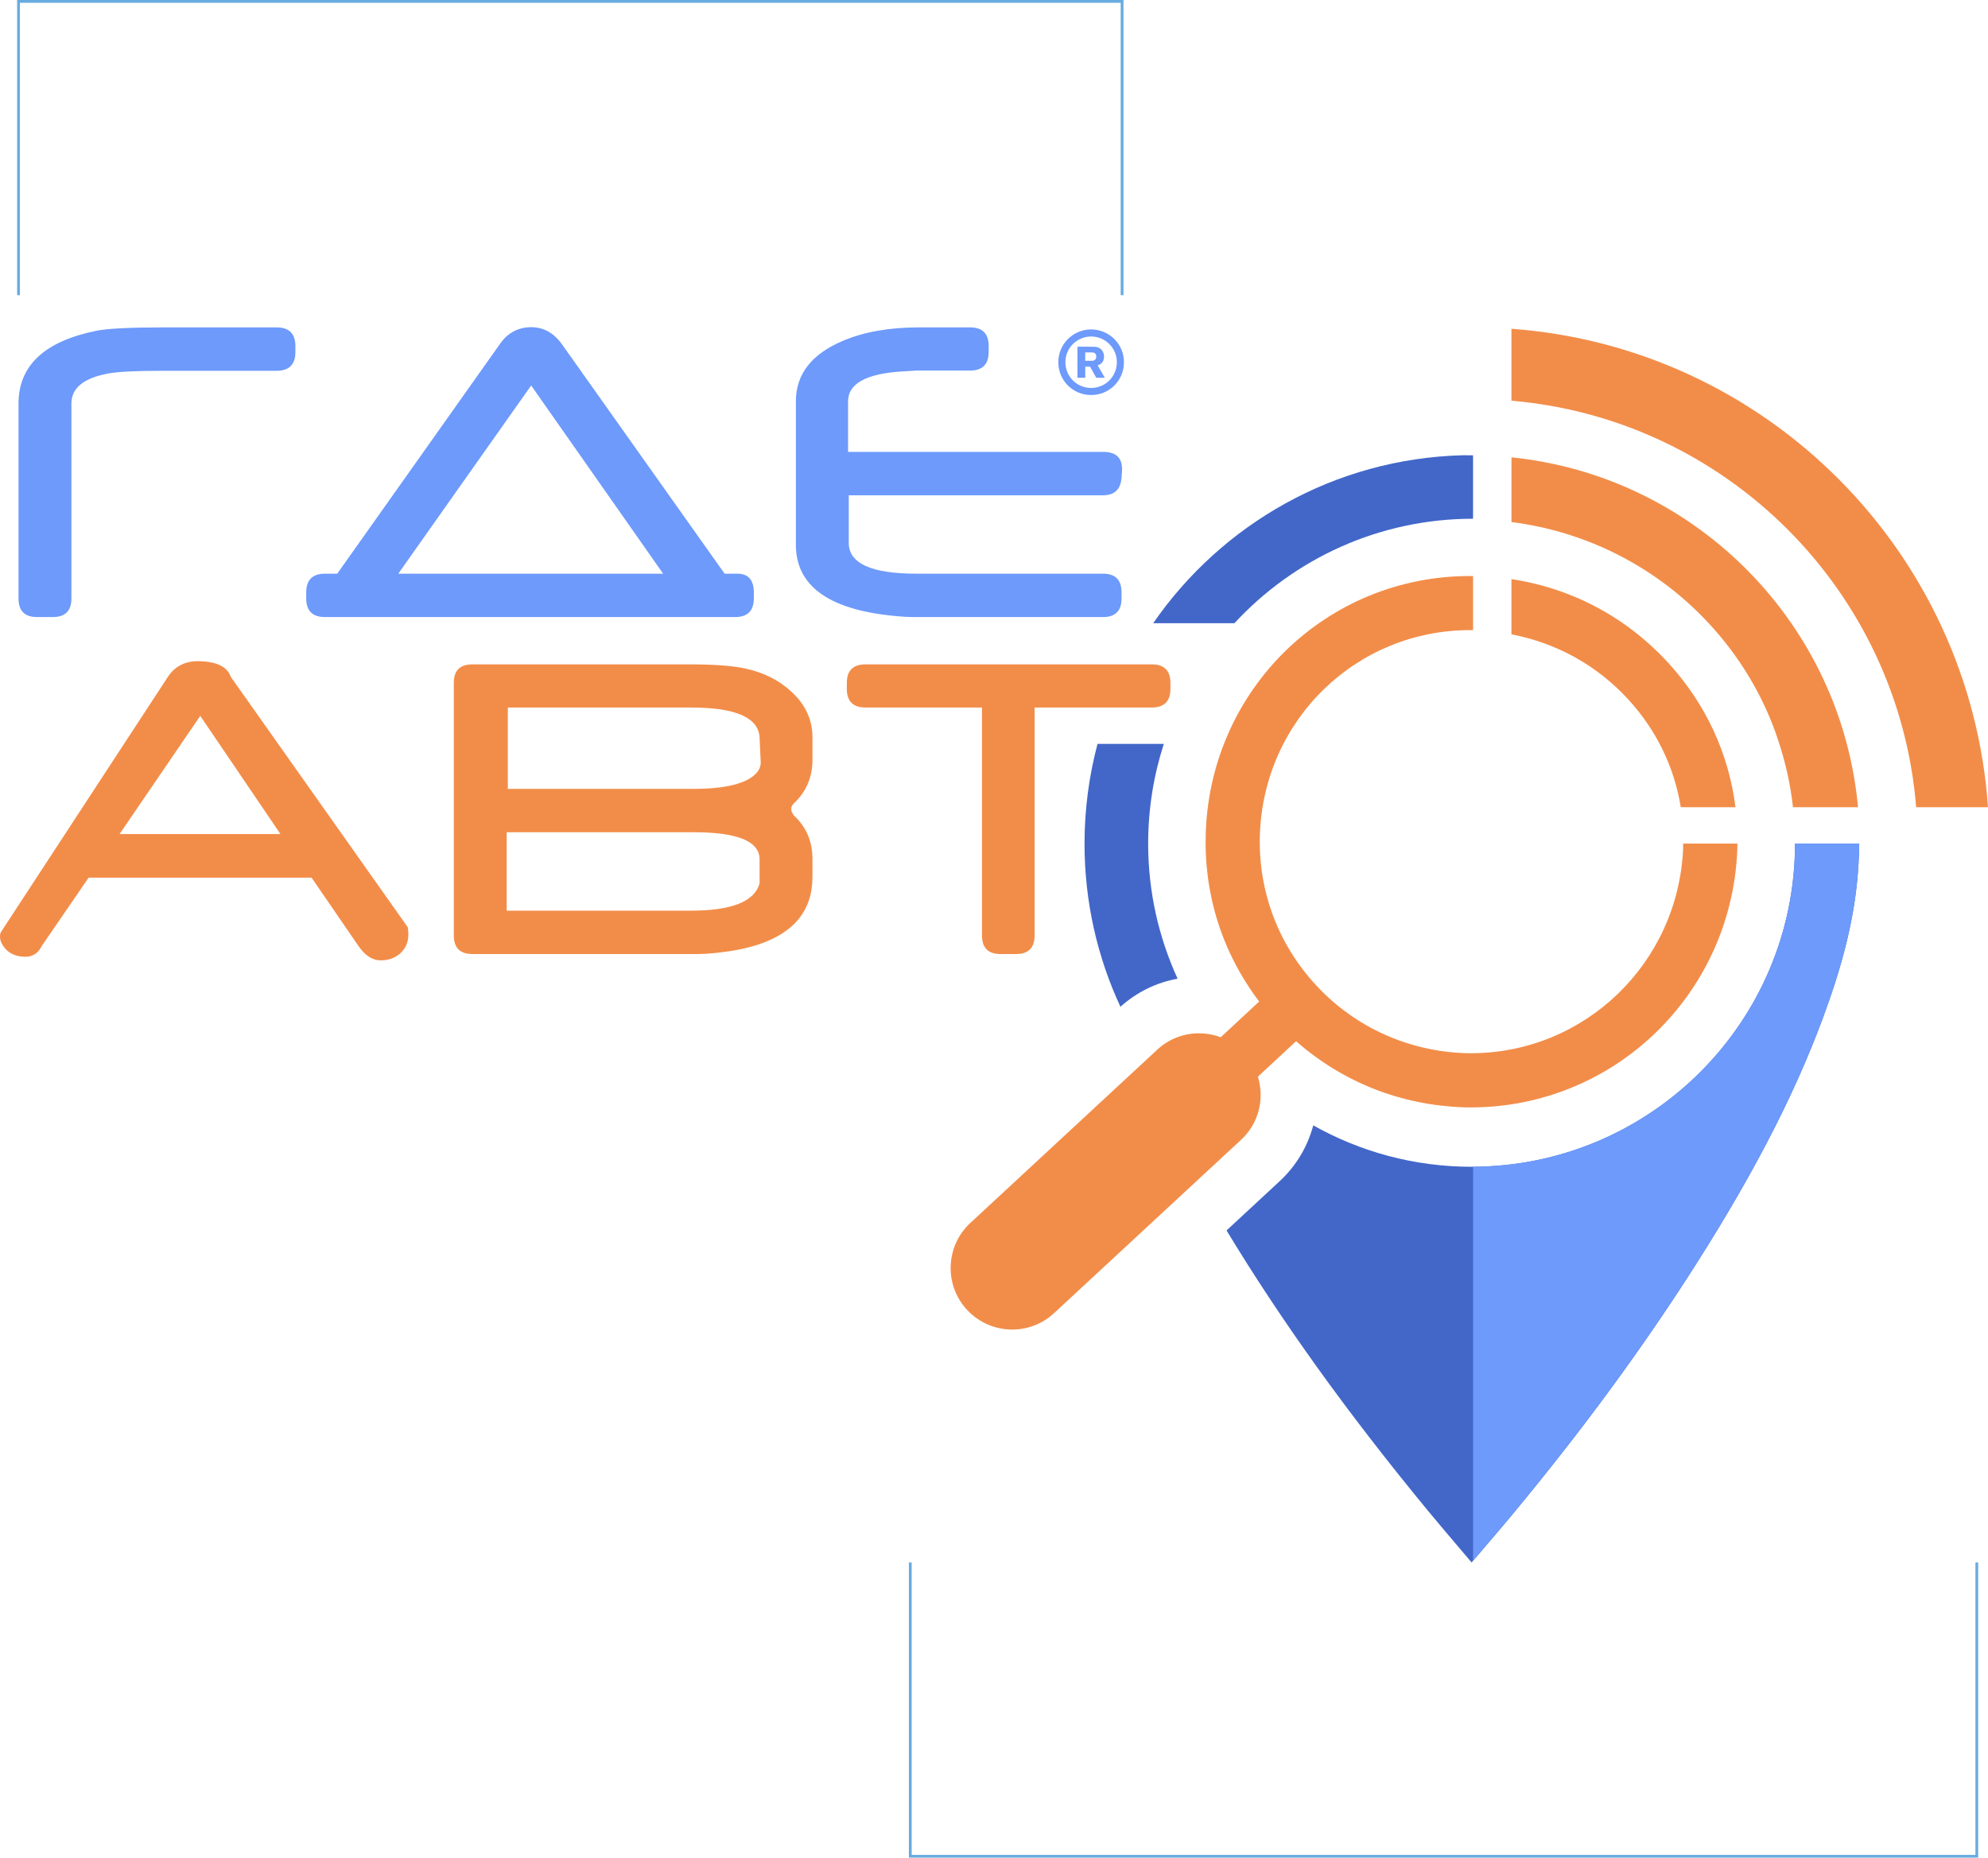 <?xml version="1.0" encoding="UTF-8"?> <svg xmlns="http://www.w3.org/2000/svg" xmlns:xlink="http://www.w3.org/1999/xlink" xmlns:xodm="http://www.corel.com/coreldraw/odm/2003" xml:space="preserve" width="125.302mm" height="117.11mm" version="1.1" style="shape-rendering:geometricPrecision; text-rendering:geometricPrecision; image-rendering:optimizeQuality; fill-rule:evenodd; clip-rule:evenodd" viewBox="0 0 71203.93 66549.25"> <defs> <style type="text/css"> .str0 {stroke:#68ACDF;stroke-width:100.24;stroke-miterlimit:10} .fil3 {fill:none;fill-rule:nonzero} .fil2 {fill:#4267C9;fill-rule:nonzero} .fil0 {fill:#6D9AFB;fill-rule:nonzero} .fil1 {fill:#F28D49;fill-rule:nonzero} </style> </defs> <g id="Слой_x0020_1">  <g id="_1714800916192"> <path class="fil0" d="M10579.59 12611.35c0,447.85 -223.89,671.8 -671.74,671.8l-4096.42 0c-938.82,0 -1583.29,32.5 -1934.13,97.23 -879.84,161.95 -1319.9,520.81 -1319.9,1076.51l0 6985.8c0,442.22 -223.89,663.56 -671.74,663.56l-558.32 0c-442.45,0 -663.96,-221.34 -663.96,-663.56l0 -6985.8c0,-1359.79 928.37,-2228.83 2784.93,-2606.5 399.32,-80.81 1192.38,-121.49 2379.54,-121.49l4080 0c447.85,0 671.74,223.95 671.74,671.97l0 210.48z"></path> <path class="fil0" d="M23751.31 20552.29l-4726.85 -6742.98 -4759.75 6742.98 9486.6 0zm2201.78 0l455.23 0c393.92,0 591.22,223.95 591.22,671.8l0 210.31c0,448.24 -224.52,671.74 -672.42,671.74l-14687.38 0c-447.85,0 -671.8,-223.5 -671.8,-671.74l0 -210.31c0,-447.85 223.95,-671.8 671.8,-671.8l439.04 0 5812 -8208.02c97,-140.3 188.66,-245.38 275.44,-315.73 242.76,-204.91 528.65,-307.54 858.24,-307.54 447.85,0 819.89,210.31 1116.58,631.28l5812.06 8200z"></path> <path class="fil0" d="M40186.49 16893.48l-15.8 218.5c-32.67,420.8 -253.61,631.51 -663.96,631.51l-9106.55 0 0 1707.96c0,733.74 809.49,1100.78 2428.69,1100.78l6677.86 0c442.39,0 663.96,223.95 663.96,671.8l0 210.31c0,448.24 -221.56,671.97 -663.96,671.97l-6767.08 0c-210.71,0 -472.34,-16.25 -785.45,-48.76 -2298.79,-237.14 -3448.26,-1084.3 -3448.26,-2541.55l0 -5140.26c0,-971.27 563.89,-1694.33 1691.94,-2169.05 755.56,-318.34 1656.88,-477.74 2703.73,-477.74l1845.54 0c442.45,0 663.96,221.51 663.96,663.96l0 210.31c0,448.24 -221.51,671.74 -663.96,671.74l-1918.28 0 -526.27 32.5c-1284.21,80.98 -1926.92,437.22 -1926.92,1068.27l0 1813.49 9139.05 0c480.52,0 704.42,234.75 671.74,704.25z"></path> <path class="fil0" d="M39083.84 12054.29c-494.78,0.85 -922.4,393.12 -924.56,920.98 -2.05,491.77 384.49,909.16 898.48,922.74 504.79,13.47 933.6,-382.1 944.45,-905.3 10.17,-498.76 -385.51,-930.36 -918.37,-938.43zm-3.41 -252.76c643.9,0.4 1194.6,526.04 1175.16,1210.85 -17.84,627.25 -523.03,1138.85 -1174.37,1139.48 -654.75,0.4 -1161.13,-519.22 -1175.16,-1147.32 -15.06,-674.36 528.43,-1202.21 1174.37,-1203.01z"></path> <path class="fil0" d="M38869.26 12925.15c93.19,0 184,2.39 274.87,-1.59 25.06,-1.02 52.11,-17.05 73.36,-32.67 44.89,-33.47 60.12,-113.65 38.47,-179 -12.84,-39.32 -39.1,-65.8 -78.76,-76.6 -20.86,-5.63 -42.9,-9.43 -64.55,-9.83 -72.96,-1.19 -145.76,-0.63 -218.72,-0.4 -8.01,0 -15.85,1.19 -24.66,1.82l0 298.28zm-278.05 606.45l0 -1109.81c6.82,-1.02 12.84,-2.61 19.04,-2.61 197.07,0.8 394.32,-1.42 591.22,4.21 119.68,3.41 223.89,49.5 287.82,156.95 63.19,106.26 70.98,221.74 27.5,337.04 -27.5,72.74 -82.23,123.48 -156.16,151.33 -14.43,5.4 -28.47,12.22 -45.92,19.66 85.18,147.92 169.57,294.25 255.77,443.81 -12.62,0.63 -21.25,1.42 -29.83,1.42 -84.05,0.17 -167.81,-0.4 -251.8,0.57 -17.84,0.23 -27.67,-5.4 -36.31,-21.03 -65.52,-119.9 -132.52,-238.95 -198.27,-358.63 -8.01,-14.66 -16.82,-21.08 -34.1,-20.63 -48.87,0.97 -98.02,0.4 -150.13,0.4l0 397.33 -278.85 0z"></path> <path class="fil1" d="M10044.98 29879.89l-2872.96 -4234.11 -2889.95 4234.11 5762.9 0zm4557.68 3335.01c15.63,80.98 24.26,164.8 24.26,251 0,280.66 -94.84,507.4 -282.88,679.98 -188.04,172.58 -425.4,258.79 -710.1,258.79 -296.06,0 -562.46,-173.77 -799.26,-521.21l-1675.52 -2441.13 -7985.31 0 -1676.14 2444.37c-53.93,102.63 -104.84,175.37 -153.54,218.5 -118.88,113.48 -262.03,170.19 -429.61,170.19 -361.64,0 -628.67,-129.51 -801.7,-388.69 -75.12,-113.08 -112.86,-221.17 -112.86,-323.79 0,-69.95 10.23,-126.67 32.11,-169.8l5982.02 -9147.01c259.18,-393.75 644.46,-579.97 1157.32,-558.54 609.8,21.65 974.06,207.93 1092.94,558.54l6338.27 8968.8z"></path> <path class="fil1" d="M27246.17 27297.66l-40.12 -874.27c-38.3,-717.49 -855.63,-1076.51 -2452.95,-1076.51l-6564.61 0 0 2914.21 6631.38 0c1170.11,0 1928.11,-188.83 2272.7,-566.5 108.08,-118.71 159,-251 153.6,-396.93zm-40.12 3504.98c10.4,-658.1 -771.81,-987.3 -2347.31,-987.3l-6710.93 0 0 2808.8 6593.08 0c1465.03,0 2286.74,-326.58 2465.17,-979.51l0 -841.99zm1894.01 615.26c0,1192.61 -655.89,2002.1 -1966.81,2428.52 -399.94,129.45 -869.04,223.89 -1408.49,283.05 -296.86,32.45 -555.87,48.47 -777.38,48.47l-8029.64 0c-442.45,0 -663.96,-223.5 -663.96,-671.74l0 -9041.37c0,-442.45 221.51,-663.96 663.96,-663.96l7795.29 0c879.44,0 1548.79,51.48 2006.87,153.71 653.16,145.76 1198.01,423.64 1635.62,833.98 496.38,458.7 744.54,1000.93 744.54,1626.99l0 801.3c0,626.05 -221.51,1146.69 -663.96,1562.04 -64.95,59.55 -97,126.89 -97,202.47 0,48.53 16.42,102.68 48.53,162.01l48.47 72.96c442.45,410.17 663.96,928.2 663.96,1554.02l0 647.53z"></path> <path class="fil1" d="M41921.51 24675.08c0,448.24 -223.89,671.74 -671.74,671.74l-4192.86 0 0 8159.54c0,448.02 -221.51,671.74 -663.96,671.74l-558.32 0c-442.45,0 -663.96,-223.72 -663.96,-671.74l0 -8159.54 -4168.53 0c-447.85,0 -671.8,-223.5 -671.8,-671.74l0 -210.31c0,-442.45 223.95,-663.96 671.8,-663.96l10247.62 0c447.85,0 671.74,221.51 671.74,663.96l0 210.31z"></path> <path class="fil2" d="M64292.8 30220.62c-3.81,6394.98 -5188.96,11578.14 -11584.96,11578.14 -2060.85,0 -3994.36,-540.47 -5670.9,-1483.9 -203.49,766.58 -616.45,1456.62 -1205.22,2002.89l-1900.83 1762.35c1966.41,3247.78 4311.68,6514.83 7168.21,9985.99 362.04,439.61 725.5,867 1110.15,1319.5 164.8,193.66 331.18,389.49 499.79,588.95l161.16 -190.03 0 1.59 280.66 -328.57c348.46,-407.33 677.42,-792.04 1004.97,-1186.19 1247.33,-1502.88 2427.1,-3010.42 3506.62,-4480.51 1149.71,-1565.62 2229.23,-3145.95 3208.74,-4697.58 947.01,-1500.49 1741.66,-2870.74 2429.49,-4188.82 795.45,-1522.94 1443.78,-2967.34 1982.21,-4415.56 686.4,-1846.11 1076.57,-3389.11 1227.67,-4855.56 47.96,-458.87 75.18,-933.99 80.81,-1412.7l-2298.56 0z"></path> <path class="fil1" d="M45064.33 38605.19l-9.83 -34.1 1367.41 -1270.57 39.27 34.1c1666.31,1449.8 3728.13,2256.9 5962.19,2334.24 92,2.44 173.83,3.41 256.23,3.41 5117.98,-0.4 9309.36,-4030.84 9543.14,-9175.88 4.21,-92.23 5.63,-184.06 6.42,-275.83l-1946.18 0c0.23,13.81 0.63,27.45 0.8,41.26 1.19,48.76 2.22,97.46 0.23,146.55 -186.67,4106.03 -3526.46,7322.78 -7603.44,7322.95 -66.54,0 -132.12,-0.8 -198.04,-2.39 -2051.25,-71.15 -3944.24,-929.96 -5330.91,-2418.46 -1378.83,-1480.66 -2098.3,-3409.56 -2025.34,-5431.15 149.57,-4096.59 3455.48,-7305.67 7526.44,-7305.67 35.46,0 71.54,0.97 107.63,1.99l0 -1939.13c-39.1,-0.4 -77.97,-0.63 -117.29,-0.63 -5115.14,-0.17 -9268.67,4029.03 -9455.92,9172.92 -79.78,2194.51 570.7,4279 1881.17,6028.51l31.31 41.71 -1376.67 1279.38 -33.07 -11.65c-241.74,-85.75 -494.16,-129.05 -749.76,-129.05 -553.26,0 -1080.09,206.05 -1483.67,580.14l-6701.1 6212.74c-431.76,400.34 -681.8,944.85 -704.25,1533.22 -22.22,588.38 186.05,1150.27 586.22,1582.09 416.14,448.47 1005.54,705.67 1617.38,705.67 557.07,0 1089.13,-208.72 1498.11,-587.98l6701.1 -6212.57c608.83,-564.51 842.79,-1417.13 610.43,-2225.82z"></path> <path class="fil1" d="M54134.79 20746.35l0 1977.83c1628.01,313.91 3075.37,1120.78 4187.97,2335.67 1000.99,1092.77 1649.26,2425.85 1877.02,3858.43l1958.97 0c-239.35,-1926.12 -1069.86,-3712.11 -2404.99,-5169.3 -1495.09,-1632.44 -3436.84,-2669.86 -5618.96,-3002.63z"></path> <path class="fil0" d="M64292.8 30220.62c-3.81,6377.14 -5160.49,11548.02 -11532.06,11576.72l0 14116.05 109.45 -128.88 0 1.59 280.66 -328.57c348.46,-407.33 677.42,-792.04 1004.97,-1186.19 1247.33,-1502.88 2427.1,-3010.42 3506.62,-4480.51 1149.71,-1565.62 2229.23,-3145.95 3208.74,-4697.58 947.01,-1500.49 1741.66,-2870.74 2429.49,-4188.82 795.45,-1522.94 1443.78,-2967.34 1982.21,-4415.56 686.4,-1846.11 1076.57,-3388.94 1227.67,-4855.56 48.13,-458.87 75.18,-933.99 80.81,-1412.7l-2298.56 0z"></path> <path class="fil1" d="M66547.54 28917.65l-2328.45 0c-91.43,-830.97 -274.47,-1633.64 -532.63,-2403.46 -30.52,-91.6 -61.14,-183.21 -94.05,-274.64 -4.6,-11.82 -9.21,-23.41 -11.65,-35.29 -509.39,-1396.44 -1293.19,-2692.08 -2330.66,-3823.32 -1861.34,-2030.4 -4384.47,-3335.41 -7114.23,-3678.01l0 -2319.07c6473.34,659.58 11632.47,5759.89 12378.77,12207.43 14.04,108.03 23.47,215.88 32.9,326.35z"></path> <path class="fil1" d="M71203.93 28918.73l-2572.8 0c-622.25,-7729.94 -6770.49,-13901.82 -14496.39,-14563.73l0 -2576.66c9145.02,669.98 16434.95,7991.51 17069.19,17140.39z"></path> <path class="fil2" d="M41684.2 26649.27l-2374.19 0c-301.92,1140.04 -465.69,2336.06 -465.69,3570.95 0,2088.87 460.06,4069.94 1286.2,5846.89 580.76,-522.23 1285.24,-868.81 2048.01,-1005.76 -675.55,-1474.41 -1055.09,-3112.88 -1055.09,-4840.73 0,-1246.31 198.1,-2445.74 560.76,-3571.35z"></path> <path class="fil2" d="M52708.91 16311.13c-96.26,0 -192.47,0 -291.12,-2.39l-16.42 0c-4603.76,116.49 -8650.07,2472.79 -11097.62,6017.31l2909.61 0c2126.03,-2300.6 5167.76,-3742.57 8547.27,-3742.57l0 -2272.36 -51.71 0z"></path> <polyline class="fil3 str0" points="663.33,10574.76 663.33,50.12 40189.56,50.12 40189.56,10574.76 "></polyline> <polyline class="fil3 str0" points="70803.59,55974.48 70803.59,66499.13 32603.45,66499.13 32603.45,55974.48 "></polyline> </g> </g> </svg> 